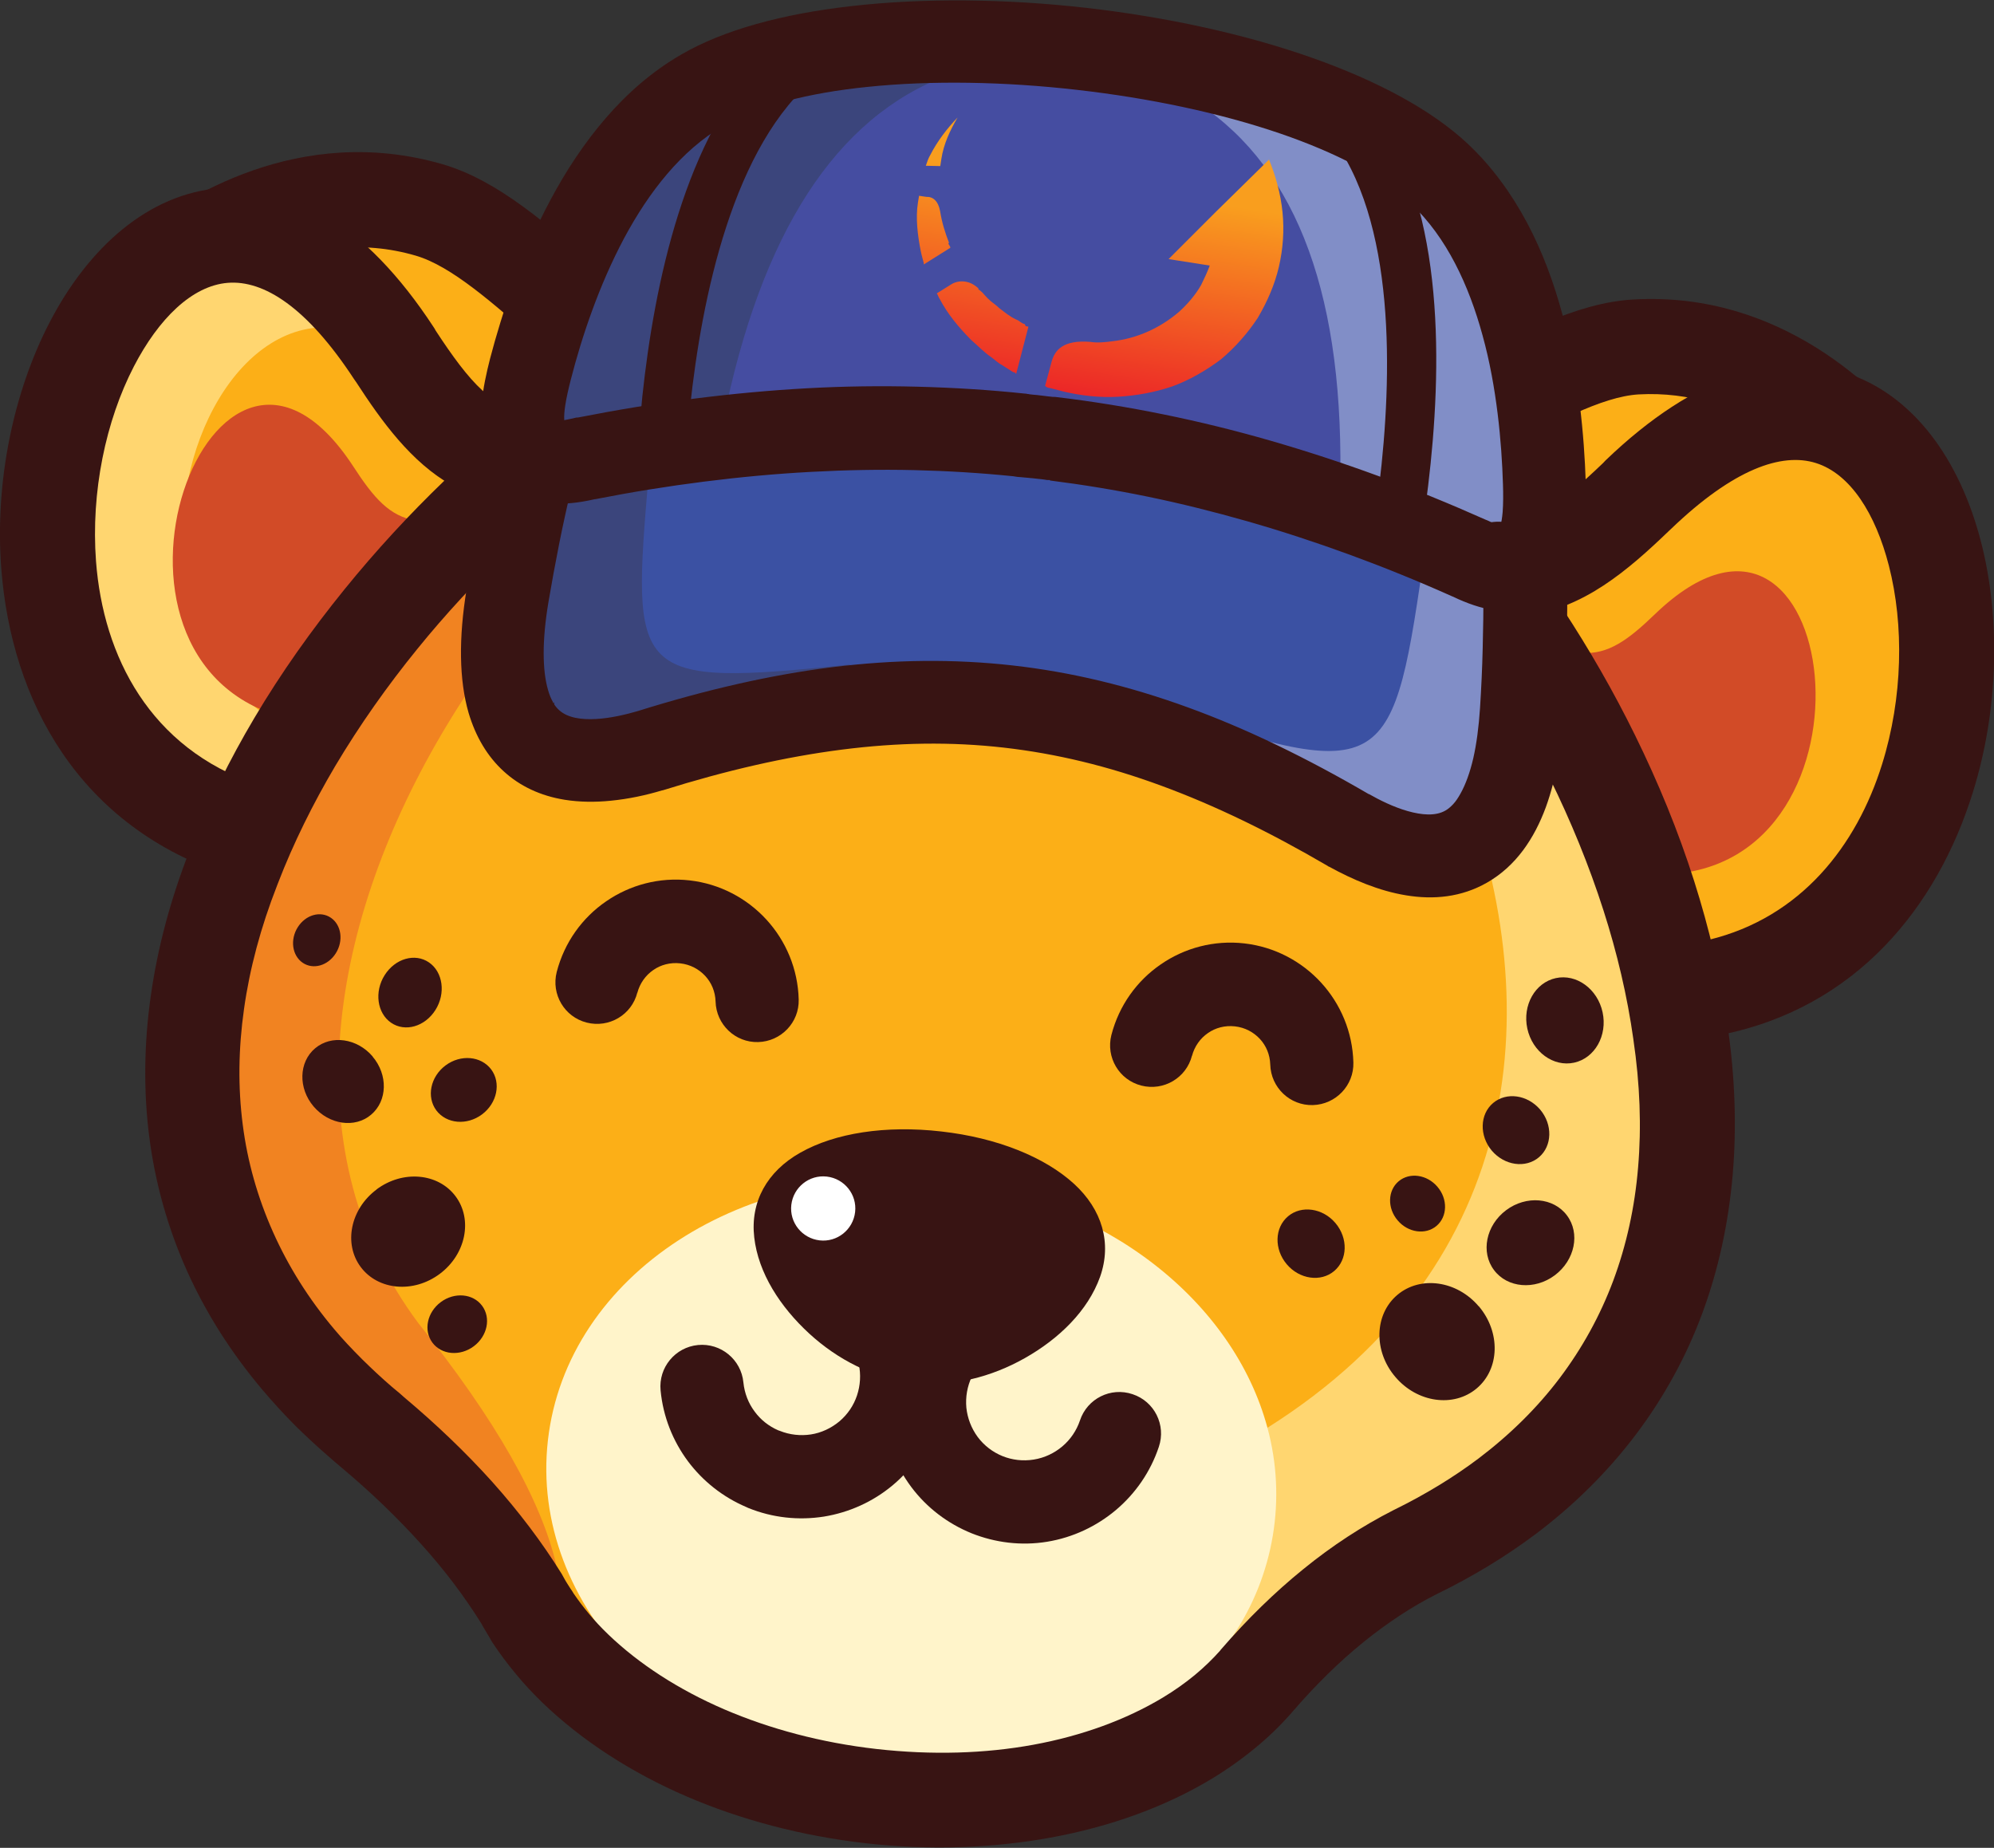 <?xml version="1.0" encoding="UTF-8"?>
<svg id="Layer_1" xmlns="http://www.w3.org/2000/svg" version="1.1" xmlns:xlink="http://www.w3.org/1999/xlink" viewBox="0 0 126.9 117.6">
  <rect x="0" y="0" width="126.9" height="117.6" fill="#333333" stroke="none"/>
  <!-- Generator: Adobe Illustrator 29.8.1, SVG Export Plug-In . SVG Version: 2.1.1 Build 2)  -->
  <defs>
    <style>
      .st0 {
        fill: #ffd670;
      }

      .st0, .st1, .st2, .st3, .st4, .st5, .st6, .st7, .st8, .st9, .st10 {
        fill-rule: evenodd;
      }

      .st1 {
        fill: #fff4ca;
      }

      .st2 {
        fill: #454da1;
      }

      .st3 {
        fill: #fcaf17;
      }

      .st4 {
        fill: #fff;
      }

      .st5 {
        fill: #d24b27;
      }

      .st6 {
        fill: #3b457c;
      }

      .st7 {
        fill: #3b51a3;
      }

      .st8, .st11 {
        fill: #381413;
      }

      .st9 {
        fill: #818ec7;
      }

      .st10 {
        fill: #f18321;
      }

      .st12 {
        fill: url(#linear-gradient);
      }
    </style>
    <linearGradient id="linear-gradient" x1="69.63" y1="8.47" x2="69.63" y2="25.12" gradientTransform="translate(3.42 -10.52) rotate(8.86)" gradientUnits="userSpaceOnUse">
      <stop offset=".2" stop-color="#f99e1e"/>
      <stop offset="1" stop-color="#ec2727"/>
    </linearGradient>
  </defs>
  <path class="st3" d="M10.55,17.25c3.63,12.93,7.42,21.61,11.09,26.21l.11-.17c.83-1.65,1.99-3.1,3.37-4.27.82-1.24,1.82-2.3,2.93-3.18.44-.46.91-.89,1.42-1.29.21-.22.42-.43.64-.63.67-.82,1.43-1.54,2.24-2.16.37-.29.74-.57,1.13-.84.95-.91,2.01-1.65,3.14-2.23.12-.09.25-.19.38-.28.21-.18.42-.36.63-.53.5-.53,1.04-1.01,1.61-1.45l.4-.32c.22-1.01.43-2.05.63-3.13-4.86-3.95-8.94-8.47-12.96-9.64-7.73-2.25-14.01,1.87-16.76,3.89"/>
  <path class="st0" d="M32.7,29.11c.28.55.53,1.11.75,1.68-.51.36-1,.76-1.49,1.15-.82.66-1.57,1.41-2.23,2.24-.38.42-.74.87-1.07,1.34-1.1.99-2.04,2.16-2.78,3.46l-.03.04c-.19.2-.38.4-.56.61-.81.78-1.52,1.66-2.12,2.62-.22.26-.43.52-.63.79-.13.14-.26.27-.38.41-.62.54-1.19,1.15-1.7,1.8-.46.51-.88,1.05-1.26,1.63-.57.6-1.09,1.25-1.55,1.96l-.2.31c-.37.55-.7,1.13-.99,1.74-.37.61-.7,1.25-.97,1.92C-9.63,44.55,8.26-3.22,25.07,22.5c2.51,3.87,4.47,6.12,7.62,6.61"/>
  <path class="st3" d="M34.97,31.09c.23.4.43.8.6,1.21-.4.25-.78.54-1.16.81-.64.46-1.23.99-1.74,1.58-.3.3-.57.62-.83.95-.86.7-1.59,1.53-2.16,2.46l-.02.03c-.15.14-.29.28-.44.43-.63.55-1.19,1.17-1.65,1.86-.17.18-.33.37-.49.56-.1.1-.2.19-.3.29-.48.38-.93.81-1.32,1.27-.36.36-.69.75-.98,1.16-.44.42-.85.89-1.21,1.39l-.16.22c-.28.39-.54.8-.76,1.23-.29.43-.54.89-.75,1.37C1.72,41.78,15.43,7.76,28.9,26.3c2.01,2.79,3.58,4.41,6.07,4.79"/>
  <path class="st3" d="M65.75,17.47c4.9.56,9.51,2.35,13.78,5.03,4.32,2.72,8.34,6.37,11.96,10.65,3.76,4.44,7.15,9.51,9.85,15,2.71,5.52,4.75,11.45,5.61,17.55.9,6.12.41,11.82-1.44,16.83-1.86,5.02-5.13,9.34-9.61,12.71-1.76,1.32-3.71,2.5-5.83,3.53h0c-3.59,1.82-6.94,4.54-10.08,8.17h0c-1.22,1.4-2.72,2.64-4.44,3.68-5.17,3.11-12.34,4.57-20.11,3.69-7.77-.88-14.46-3.91-18.82-8.1-1.07-1.03-2-2.16-2.77-3.32h0c-.24-.38-.46-.76-.67-1.13-2.31-3.72-5.5-7.28-9.56-10.67-.14-.13-.31-.27-.48-.41h0c-1.55-1.31-2.95-2.7-4.18-4.16-3.62-4.3-5.82-9.24-6.5-14.54-.68-5.29.12-10.96,2.38-16.73,2.21-5.76,5.51-11.07,9.39-15.85,3.85-4.74,8.26-8.93,12.92-12.41,4.5-3.36,9.23-6.02,14.04-7.7,4.77-1.66,9.66-2.37,14.56-1.82"/>
  <path class="st0" d="M83.02,103.8c-4.36,3.12-6.54,4.69-6.54,4.69-1.35-6.21.19-12.69,4.19-17.63,33.12-20.89,5.34-67.01-18.49-70.54,12.23-5.02,25.28,4.26,39.16,27.84,12.81,23.41,6.7,41.96-18.32,55.64"/>
  <path class="st10" d="M35.41,99.63c-5.47-4.46-9.56-7.44-12.27-8.95-14.97-11.87-14.31-29.08,1.98-51.65,14.49-16.61,26.36-22.83,35.62-18.66-25.81,6.73-49.99,42.51-34.13,63.82,4.92,6.15,7.85,11.3,8.8,15.45"/>
  <path class="st1" d="M60.16,75.19c10.27,1.17,18.35,7.68,20.5,15.67h0c1.23,4.53.42,9.37-2.2,13.26-2.77,5.34-8.1,8.53-13.73,8.82-2.8.6-5.81.77-8.9.42-12.77-1.45-22.16-11.17-20.96-21.7,1.2-10.54,12.52-17.9,25.29-16.45"/>
  <path class="st11" d="M7.57,16.81c.11-.77.52-1.49,1.2-1.99,1.53-1.12,4.05-2.83,7.31-3.97,3.39-1.18,7.51-1.72,12.08-.4,3.54,1.03,6.73,3.85,10.25,6.97,1.13,1,2.3,2.03,3.66,3.15.82.61,1.3,1.62,1.21,2.68-.81.24-1.61.56-2.4.96l-1.08.55c-1.27.62-2.47,1.46-3.53,2.5.23-.99.45-2.02.67-3.09-.84-.72-1.7-1.48-2.54-2.22-2.98-2.63-5.67-5.02-7.94-5.68-3.42-1-6.81-.54-10,.92-2.76-1.09-5.88-1.29-8.9-.39"/>
  <path class="st11" d="M14.68,55.76C4.97,52.64.72,44.56.08,36.17c-.42-5.54.79-11.23,3.06-15.62,2.49-4.82,6.32-8.22,10.88-8.58,4.41-.35,9.18,2.12,13.59,8.87.04.06.08.12.11.19,1.08,1.65,2.02,2.94,2.98,3.82.76.7,1.54,1.13,2.46,1.27.72.11,1.33.46,1.78.96-2.32.69-4.45,2-6.14,3.83-2.64-1.48-4.52-4.11-6.14-6.6-.04-.06-.08-.11-.12-.17-3.01-4.6-5.76-6.32-8.04-6.14-2.28.18-4.41,2.29-5.98,5.32-1.79,3.46-2.74,7.98-2.41,12.4.46,6.06,3.44,11.89,10.22,14.2-.41.94-.71,1.95-.9,3-.03.11-.07.23-.1.34-.29.79-.51,1.63-.65,2.49"/>
  <path class="st3" d="M119.59,29.63c-4.21,7.71-8.07,13.63-11.54,17.84-.44-.84-.97-1.63-1.56-2.34l-.29-.36c-2.24-2.81-5.36-4.5-8.66-4.99-1.37-3.94-4.47-6.97-8.29-8.34.01-.93.04-1.88.08-2.86,5.62-2.76,10.62-6.25,14.79-6.49,8.04-.46,13.23,4.96,15.46,7.54"/>
  <path class="st11" d="M122.25,31.07c-7.11,13.04-13.42,21.23-18.59,24.83-.41.28-.81.54-1.22.78-.08-.83-.24-1.64-.47-2.43-.13-.96-.37-1.9-.69-2.79-.09-.37-.19-.73-.31-1.09,4.05-3.18,9.07-9.88,14.91-20.31-.91-.91-2.07-1.92-3.45-2.79-2.13-1.33-4.85-2.35-8.14-2.17-2.36.14-5.52,1.86-9.01,3.76-.98.54-1.99,1.08-2.97,1.6-.02.81-.03,1.6-.04,2.37-1.42-2.21-3.45-3.98-5.85-5.08.25-.88.88-1.59,1.7-1.95,1.58-.78,2.95-1.53,4.28-2.25,4.13-2.25,7.87-4.28,11.55-4.49,4.74-.27,8.64,1.19,11.68,3.09,2.93,1.84,5,4.07,6.24,5.5.84.98.95,2.34.37,3.41h0Z"/>
  <path class="st3" d="M107.5,63.11c25.5-3.29,18.7-52.73-3.24-31.62-3.06,2.96-5.35,4.68-8.18,4.75,1.32,1.12,2.45,2.52,3.3,4.16l.42.82c.45.88.83,1.84,1.22,2.75.13.31.25.61.35.92.24.46.46.93.65,1.42.5.77.92,1.58,1.27,2.47.41.78.74,1.6,1,2.46.36.81.64,1.66.83,2.54l.04.13c.39.95.68,1.94.85,2.97.15.45.28.92.39,1.39.06.15.11.3.16.45.51,1.32.83,2.73.91,4.2l.04.2Z"/>
  <path class="st8" d="M59.91,72.01c3.55.4,6.58,1.63,8.44,3.33,1.79,1.64,2.42,3.77,1.66,5.92-.77,2.15-2.6,3.94-4.8,5.18-2.11,1.19-4.59,1.85-7.11,1.56-2.53-.29-4.8-1.48-6.59-3.12-1.86-1.71-3.25-3.86-3.51-6.13-.26-2.27.82-4.2,2.93-5.39,2.2-1.25,5.43-1.76,8.98-1.35"/>
  <path class="st11" d="M40.56,63.17c-.36,1.42-1.8,2.27-3.22,1.91-1.42-.36-2.27-1.8-1.91-3.22.49-1.89,1.63-3.46,3.15-4.5,1.51-1.04,3.38-1.55,5.31-1.33,1.93.22,3.64,1.14,4.88,2.49,1.24,1.35,2.01,3.14,2.06,5.09.04,1.46-1.12,2.67-2.58,2.71-1.46.04-2.67-1.12-2.71-2.58-.02-.63-.26-1.2-.66-1.63-.4-.43-.95-.73-1.59-.8-.63-.07-1.24.09-1.72.43-.48.33-.85.84-1.01,1.45"/>
  <path class="st11" d="M57.06,85.34c.63-1.32,2.21-1.88,3.53-1.26,1.32.63,1.88,2.21,1.26,3.53-.3.63-.41,1.31-.35,1.98.07.66.31,1.3.72,1.86.41.55.96.97,1.58,1.22.62.25,1.3.33,1.99.22.69-.11,1.31-.41,1.82-.84.51-.43.9-1,1.12-1.65.46-1.39,1.96-2.14,3.35-1.67,1.39.46,2.14,1.96,1.67,3.35-.53,1.59-1.49,2.97-2.72,4.01-1.23,1.04-2.74,1.76-4.39,2.03-1.65.27-3.31.06-4.81-.54-1.5-.61-2.84-1.61-3.84-2.95-1-1.34-1.6-2.91-1.76-4.52-.16-1.61.11-3.25.83-4.76"/>
  <path class="st11" d="M54.65,86.8c-.32-1.43.59-2.84,2.02-3.16,1.43-.32,2.84.59,3.16,2.02.36,1.63.26,3.3-.26,4.83-.52,1.53-1.45,2.93-2.73,4.01-1.28,1.08-2.81,1.76-4.41,2.02-1.6.25-3.26.08-4.81-.55-.05-.02-.09-.04-.13-.06-1.5-.64-2.76-1.65-3.7-2.9-.97-1.3-1.59-2.85-1.75-4.52-.14-1.46.93-2.75,2.38-2.89,1.46-.14,2.75.93,2.89,2.38.07.69.32,1.33.72,1.86.38.52.9.93,1.5,1.19.03.01.06.02.09.03.64.26,1.33.33,1.99.23.65-.1,1.28-.39,1.81-.83.53-.45.91-1.02,1.12-1.65.21-.63.26-1.33.11-2.01"/>
  <path class="st11" d="M75.86,67.18c-.36,1.42-1.8,2.27-3.22,1.91-1.42-.36-2.27-1.8-1.91-3.22.49-1.89,1.63-3.46,3.15-4.5,1.51-1.04,3.38-1.55,5.31-1.33,1.93.22,3.64,1.14,4.88,2.49,1.24,1.35,2.01,3.14,2.06,5.09.04,1.46-1.12,2.67-2.58,2.71-1.46.04-2.67-1.12-2.71-2.58-.02-.63-.26-1.2-.66-1.63-.4-.43-.95-.73-1.59-.8-.63-.07-1.24.09-1.72.43-.48.33-.85.84-1.01,1.45"/>
  <path class="st4" d="M52.62,74.88c1.12.13,1.93,1.14,1.8,2.26-.13,1.12-1.14,1.93-2.26,1.8-1.12-.13-1.93-1.14-1.8-2.26.13-1.12,1.14-1.93,2.26-1.8"/>
  <path class="st5" d="M26.46,33.12c1.42,2.76,1.25,6.07-.45,8.68-1.7,2.6-4.66,4.09-7.76,3.91-14.2-3.59-4.69-29.68,4.23-16.03,1.31,2.02,2.33,3.19,3.97,3.44"/>
  <path class="st5" d="M100.69,41.54c-2,2.37-2.58,5.64-1.51,8.56,1.07,2.92,3.62,5.03,6.68,5.55,14.64-.32,11.22-27.88-.53-16.57-1.73,1.67-2.99,2.58-4.64,2.47"/>
  <path class="st8" d="M23.72,67.24c-.99-1.16-2.63-1.4-3.67-.52-1.04.88-1.08,2.54-.09,3.7.99,1.16,2.63,1.4,3.66.52,1.04-.88,1.08-2.54.09-3.7"/>
  <path class="st8" d="M28.35,67.81c.96-.72,2.26-.61,2.91.25.64.86.38,2.14-.58,2.86-.96.72-2.26.61-2.91-.25-.64-.86-.38-2.14.58-2.86"/>
  <path class="st8" d="M28.05,82.87c.87-.65,2.05-.55,2.63.23.58.78.34,1.93-.53,2.58-.87.65-2.05.55-2.63-.23-.58-.78-.34-1.93.53-2.58"/>
  <path class="st8" d="M23.96,75.7c1.67-1.25,3.92-1.05,5.03.43,1.11,1.48.66,3.7-1,4.94-1.67,1.25-3.92,1.05-5.03-.43-1.11-1.48-.66-3.7,1.01-4.94"/>
  <path class="st8" d="M95.85,77.02c1.28-.96,3.02-.81,3.87.33.86,1.14.51,2.85-.77,3.81-1.28.96-3.02.81-3.87-.33-.86-1.14-.51-2.85.77-3.81"/>
  <path class="st8" d="M98.02,70.62c-.81-.95-2.15-1.14-3-.42-.85.72-.88,2.08-.08,3.03.81.95,2.15,1.14,3,.42.85-.72.88-2.08.08-3.03"/>
  <path class="st8" d="M84.99,77.84c-.81-.96-2.17-1.15-3.02-.43-.86.73-.89,2.09-.08,3.05.81.96,2.17,1.15,3.02.43.86-.73.89-2.09.08-3.05"/>
  <path class="st8" d="M94.11,83.14c-1.39-1.64-3.71-1.97-5.18-.73-1.47,1.24-1.53,3.58-.13,5.22,1.39,1.64,3.71,1.97,5.18.73,1.47-1.24,1.53-3.58.13-5.23"/>
  <path class="st11" d="M71.68,21.97c-2-.73-4.1-1.24-6.28-1.49-2.18-.25-4.33-.22-6.45.04-2.28.28-4.54.84-6.78,1.62-2.17.76-4.36,1.75-6.55,2.95-2.27,1.24-4.5,2.69-6.67,4.32-2.24,1.67-4.44,3.54-6.55,5.56-2.09,2.01-4.05,4.12-5.84,6.33-1.91,2.35-3.67,4.84-5.23,7.46-1.41,2.39-2.65,4.88-3.64,7.45-.02.04-.03.09-.05.13-1.05,2.68-1.75,5.31-2.11,7.87-.36,2.53-.39,5-.08,7.38.3,2.35.95,4.63,1.92,6.81.98,2.2,2.28,4.27,3.89,6.18.5.6,1.1,1.24,1.79,1.93.62.61,1.25,1.2,1.89,1.75.04.03.08.06.12.1l.12.1h0c.19.16.39.32.51.44h0c2.12,1.78,3.99,3.58,5.62,5.39,1.71,1.91,3.19,3.87,4.44,5.88h0s.04.08.06.11c.13.24.23.41.29.5.02.03.08.13.19.3.08.11.15.22.22.34.3.44.62.86.96,1.27.38.46.8.91,1.25,1.34,1.95,1.87,4.46,3.5,7.38,4.76,2.89,1.24,6.16,2.12,9.68,2.52,3.55.4,6.92.29,9.98-.27,3.11-.57,5.91-1.6,8.24-3,.73-.44,1.41-.92,2.03-1.43.59-.49,1.13-1.01,1.61-1.55.02-.03.04-.05.06-.08,1.68-1.94,3.43-3.65,5.26-5.13,1.82-1.48,3.72-2.72,5.7-3.73.03-.01.05-.03.08-.04.96-.47,1.91-.99,2.83-1.55.87-.53,1.7-1.09,2.5-1.69,2.01-1.52,3.76-3.24,5.2-5.15,1.43-1.9,2.57-3.97,3.4-6.19.84-2.26,1.37-4.67,1.58-7.21.22-2.57.12-5.29-.3-8.13h0s0-.01,0-.01c-.39-2.77-1.04-5.52-1.9-8.2-.92-2.87-2.08-5.7-3.43-8.44-1.28-2.61-2.71-5.1-4.24-7.43-1.6-2.43-3.34-4.76-5.2-6.95-1.75-2.06-3.59-3.98-5.52-5.69-1.86-1.66-3.78-3.12-5.73-4.35-2.01-1.26-4.09-2.31-6.25-3.1M66.09,14.46c2.61.3,5.17.92,7.67,1.83,2.55.93,5.01,2.17,7.38,3.65,2.3,1.44,4.48,3.1,6.55,4.94,2.14,1.9,4.18,4.02,6.12,6.31,1.97,2.33,3.86,4.85,5.63,7.54,1.71,2.6,3.26,5.3,4.62,8.07,1.46,2.97,2.74,6.07,3.76,9.28.95,2.99,1.68,6.05,2.12,9.17h0c.48,3.28.59,6.46.33,9.52-.27,3.1-.91,6.04-1.93,8.8-1.03,2.79-2.46,5.38-4.24,7.74-1.78,2.35-3.91,4.47-6.38,6.33-.95.71-1.95,1.39-3.01,2.03-1.04.63-2.14,1.23-3.31,1.8h0c-1.58.8-3.12,1.82-4.63,3.04-1.53,1.24-3.03,2.71-4.48,4.39-.04.04-.08.08-.11.13-.7.79-1.46,1.53-2.29,2.21-.86.71-1.79,1.37-2.78,1.97-2.92,1.76-6.41,3.04-10.25,3.74-3.68.67-7.66.82-11.75.36-4.12-.47-7.97-1.5-11.39-2.97-3.58-1.54-6.7-3.58-9.18-5.96-.6-.58-1.17-1.19-1.69-1.82-.55-.66-1.05-1.33-1.5-2.01-.06-.09-.12-.19-.17-.29-.07-.11-.15-.25-.25-.42-.13-.21-.23-.39-.3-.52h0c-1.06-1.7-2.32-3.38-3.8-5.02-1.53-1.7-3.23-3.34-5.12-4.92-.05-.04-.1-.09-.15-.13h0c-.08-.07-.14-.12-.19-.16h0s0,0,0,0l-.12-.1c-.06-.05-.12-.11-.18-.16-.8-.69-1.55-1.38-2.24-2.06-.7-.7-1.41-1.47-2.13-2.32-2.01-2.38-3.61-4.92-4.81-7.59-1.21-2.71-2.01-5.55-2.39-8.5-.37-2.91-.34-5.92.1-9,.43-3.04,1.25-6.12,2.46-9.21.01-.04.03-.07.05-.11,1.12-2.9,2.5-5.69,4.08-8.35,1.7-2.87,3.64-5.6,5.74-8.19,2.01-2.48,4.14-4.78,6.33-6.89,2.27-2.18,4.66-4.2,7.13-6.05,2.41-1.8,4.88-3.41,7.39-4.78,2.42-1.33,4.92-2.45,7.47-3.34,2.64-.92,5.31-1.57,8.01-1.91,2.64-.33,5.27-.37,7.88-.07Z"/>
  <path class="st8" d="M24.48,62.06c.67-1.06,1.93-1.42,2.82-.81.89.61,1.08,1.97.41,3.03-.67,1.06-1.93,1.42-2.82.81-.89-.61-1.08-1.97-.41-3.03"/>
  <path class="st8" d="M18.95,59.01c.5-.79,1.44-1.06,2.11-.6.67.46.81,1.47.31,2.26-.5.79-1.44,1.06-2.11.6-.67-.46-.81-1.47-.31-2.26"/>
  <path class="st8" d="M91.48,75.53c-.66-.78-1.77-.94-2.47-.35-.7.59-.73,1.71-.06,2.49.66.78,1.77.94,2.47.35s.73-1.71.06-2.49"/>
  <path class="st8" d="M101.99,64.42c-.32-1.48-1.66-2.46-2.98-2.17-1.32.29-2.13,1.73-1.81,3.21.32,1.48,1.66,2.46,2.98,2.17,1.32-.29,2.13-1.73,1.81-3.21"/>
  <path class="st7" d="M66.79,22.15c-11.16-3.21-23.19-.55-32.78,7.32-.84,3.54-1.35,6.23-1.7,8.41-1.39,8.47,1.6,12.05,9.07,9.87,16.86-5.27,29.11-3.91,44.43,5.04,6.79,3.79,10.51.98,11.05-7.59.14-2.2.25-4.94.23-8.58-7.57-9.82-18.7-15.11-30.3-14.48"/>
  <path class="st2" d="M66.9,27.9h-.01c-.31-.03-.63-.07-.94-.11-.32-.03-.63-.07-.95-.1h-.01c-8.75-.94-18-.45-27.73,1.47-4.84,1.09-4.27-2.77-3.5-5.71,1.45-5.54,4.58-14.02,10.92-17.72,10.15-5.93,38.15-2.93,46.93,5.33,5.35,5.03,6.49,13.99,6.67,19.71.09,3.04-.22,6.93-4.69,4.78-9.05-4.05-17.95-6.61-26.69-7.66"/>
  <path class="st6" d="M46.01,26.87c-11.22,4.31-15.12,2.75-11.71-4.69C39.39,6.37,48.06.57,60.31,4.79c-7.12,2.67-11.88,10.03-14.3,22.08"/>
  <path class="st9" d="M85.27,31.33c9.97,6.72,14.12,6.07,12.47-1.95-1.42-16.55-8.57-24.15-21.45-22.78,6.34,4.2,9.33,12.44,8.99,24.73"/>
  <path class="st11" d="M90.05,34.95c.45-1.31.68-2.72.84-4.05.89-7.38,1.09-17.51-3.31-23.63-.8-.02-1.57-.12-2.36-.21-.97-.11-1.91-.32-2.8-.62.82.63,1.55,1.32,2.15,2.08,4.32,5.43,4.03,15.52,3.21,22.34-.11.91-.24,1.83-.47,2.73-.53-.14-1.06-.28-1.59-.42.09.08.18.16.28.24,1.04.22,2.04.56,2.98,1.01.37.16.73.34,1.08.53"/>
  <path class="st11" d="M40.79,29.36c-.15-1.38-.05-2.8.09-4.14.76-7.13,2.72-16.6,7.93-21.74.3-.03.6-.06.9-.11.19-.02.37-.05.56-.07.53-.06,1.06-.15,1.58-.27.13-.03.26-.06.39-.08.93-.07,1.85-.23,2.73-.47.5-.07.99-.18,1.48-.29.66-.06,1.29-.14,1.93-.28h.32c-2.45.59-4.87,1.49-6.65,2.92-5.42,4.32-7.4,14.22-8.13,21.05-.1.91-.17,1.84-.15,2.77.55-.02,1.09-.04,1.64-.05-.11.06-.22.11-.32.17-1.06-.02-2.11.09-3.13.31-.4.07-.79.16-1.17.27"/>
  <path class="st9" d="M90.16,55.4c-4.29-1.16-9.91-4.67-16.85-10.55,15.21,5.21,15.32,4.48,17.42-10.16,2.23-.37,4.11-.47,5.64-.3-.62,1.96-.84,4.08-.55,6.25.04.29.07.59.12.88.05.51.13,1.01.24,1.51l-.79,5.53c-.28.41-.54.84-.77,1.29-.1.15-.2.3-.3.45-1.76,1.37-3.17,3.09-4.14,5.1"/>
  <path class="st6" d="M31.23,35.26c-3.11,14.17,4.52,16.51,22.9,7.03-13.98,1.46-13.94.82-12.85-12.07-7.2-2.97-10.55-1.29-10.04,5.05"/>
  <path class="st11" d="M35.24,44.68c.08.17.02.37-.14.48M98.48,34.12c.11.13.21.26.31.38.1.13.2.25.3.39.21.23.37.51.48.81.11.29.17.6.17.93h0c.01,1.47,0,2.93-.04,4.38-.04,1.44-.1,2.9-.2,4.38-.12,1.88-.41,4.03-1.12,5.98-.73,1.98-1.89,3.74-3.74,4.8-1.64.94-3.42,1.1-5.16.81-1.72-.28-3.4-1-4.89-1.82h-.02s-.09-.06-.09-.06h0s0,0,0,0c-3.68-2.15-7.16-3.84-10.56-5.09-3.39-1.25-6.7-2.05-10.04-2.43-3.34-.38-6.74-.33-10.32.13-3.58.46-7.34,1.32-11.39,2.59-.01,0-.02,0-.03,0-1.02.31-2.14.55-3.27.66-.99.1-1.99.09-2.93-.06-1.55-.25-2.85-.87-3.87-1.8-1.05-.95-1.8-2.22-2.25-3.74-.3-1.04-.46-2.22-.48-3.55-.02-1.31.1-2.76.36-4.34.24-1.47.5-2.9.79-4.31.29-1.42.6-2.85.94-4.28,0-.02.01-.04.02-.06.05-.19.12-.38.22-.56.1-.2.23-.38.38-.54.09-.1.23-.14.36-.12.76.09,1.5.17,2.25.2.75.03,1.51.01,2.3-.09.25-.03.5-.07.75-.11.27-.04.51-.09.74-.14.01,0,.03,0,.04,0h0c.31-.03.64-.07.98-.12h.11s0-.01,0-.01c.23-.03.44-.06.64-.09h.02c.19-.04.4-.08.62-.12.2-.04.41.09.45.29.04.18-.05.35-.21.42-.83.46-1.65.97-2.46,1.51-.77.52-1.53,1.07-2.27,1.65-.27,1.19-.54,2.39-.78,3.6-.25,1.26-.48,2.51-.69,3.75-.2,1.2-.3,2.28-.3,3.22,0,.92.09,1.71.28,2.36.08.29.19.55.31.76v.03c.12.19.25.36.4.49.54.49,1.42.61,2.33.56.96-.05,1.96-.3,2.65-.5h0c4.38-1.37,8.48-2.31,12.41-2.8,3.94-.49,7.72-.53,11.46-.11,3.74.42,7.42,1.31,11.16,2.67,3.74,1.36,7.53,3.2,11.51,5.52h.02c.63.36,1.54.82,2.46,1.08.88.25,1.76.33,2.39-.03.18-.1.34-.24.5-.41.17-.18.32-.41.47-.68.33-.59.6-1.34.81-2.24.21-.92.35-1.99.43-3.2.08-1.25.14-2.52.17-3.81.03-1.23.05-2.46.05-3.68-.35-.44-.72-.87-1.09-1.29-.41-.46-.82-.9-1.23-1.32-.15-.15-.14-.39,0-.53.09-.09.21-.12.33-.1.93.14,1.88.19,2.82.14.93-.05,1.87-.21,2.78-.46.16-.04.32.02.41.14Z"/>
  <path class="st11" d="M66.74,25.23l.27.03s.05,0,.1,0c.03,0,.07,0,.11.01,2.28.27,4.55.64,6.81,1.1,2.27.46,4.55,1.02,6.84,1.68,2.25.65,4.52,1.39,6.81,2.23,2.29.84,4.59,1.78,6.9,2.81h.01s.07.03.07.03c.03.01.06.03.09.04.33.16.56.27.73.34.07-.24.12-.56.15-.91.04-.54.04-1.16.02-1.75-.04-1.36-.14-2.91-.34-4.52-.2-1.62-.5-3.32-.96-4.98-.43-1.58-1-3.14-1.75-4.58-.74-1.42-1.66-2.72-2.79-3.78-1.88-1.77-4.81-3.27-8.33-4.48-3.83-1.31-8.34-2.26-12.93-2.78-4.63-.53-9.29-.61-13.34-.19-3.75.38-6.97,1.2-9.18,2.48-1.34.78-2.53,1.84-3.57,3.06-1.05,1.23-1.95,2.62-2.73,4.07-.81,1.52-1.49,3.1-2.05,4.64-.56,1.53-1,3.01-1.34,4.33-.15.58-.29,1.18-.37,1.71-.05.35-.08.66-.06.92.18-.03.44-.09.79-.17.02,0,.03,0,.05,0h.02s.02,0,.02,0c2.5-.49,4.97-.9,7.39-1.2,2.44-.31,4.83-.53,7.19-.66,2.35-.13,4.69-.16,7.01-.1,2.31.06,4.59.2,6.85.44.05,0,.09,0,.14.02h0s0,0,0,0h0c.05,0,.1.01.13.02l.26.03h0l.24.02h0s.24.03.24.03h0s.01,0,.01,0h0s0,0,0,0l.24.03h0s.24.03.24.03h0ZM66.52,30.53h0M66.82,30.55s-.09,0-.15,0c-.05,0-.1-.01-.15-.02h0s-.22-.03-.22-.03h0l-.19-.02h0l-.45-.05h0s0,0,0,0c-.01,0-.02,0-.03,0l-.19-.02-.23-.02-.21-.02-.25-.02h0s-.09-.01-.13-.02c-.06,0-.1-.02-.13-.02-2.07-.21-4.17-.34-6.3-.39-2.14-.05-4.32-.01-6.55.11-2.25.12-4.53.33-6.82.62-2.29.29-4.6.66-6.94,1.12h-.03c-2.07.48-3.61.33-4.73-.25-1.15-.59-1.85-1.62-2.24-2.89-.28-.92-.32-1.92-.23-2.93.09-.99.31-1.98.54-2.88.38-1.45.88-3.11,1.51-4.84.63-1.73,1.41-3.53,2.35-5.29.98-1.83,2.14-3.6,3.5-5.17,1.37-1.59,2.96-2.98,4.79-4.04,2.72-1.59,6.51-2.6,10.83-3.09,4.62-.53,9.83-.47,14.96.11,5.08.58,10.14,1.67,14.49,3.22,4.04,1.44,7.49,3.27,9.8,5.44,1.54,1.45,2.77,3.16,3.76,5.01.98,1.84,1.71,3.82,2.25,5.83.52,1.92.87,3.85,1.1,5.68.23,1.83.34,3.55.39,5.05.03.93.02,1.94-.11,2.93-.14,1-.4,1.97-.88,2.8-.67,1.15-1.58,1.99-2.83,2.31-1.22.31-2.75.11-4.66-.81h0s-.03-.01-.03-.01h0c-2.19-.98-4.36-1.86-6.52-2.65-2.16-.79-4.33-1.5-6.49-2.12-2.14-.61-4.26-1.14-6.35-1.57-2.09-.43-4.17-.77-6.23-1.03Z"/>
  <path class="st11" d="M95.78,37.54c-.82-1.18-1.8-2.21-2.91-3.06l.17-.2h0c.6-.72,1.53-1.14,2.54-1.07.93.07,1.78-.18,2.68-.69,1.13-.64,2.34-1.69,3.76-3.05.05-.05.1-.11.15-.16,5.81-5.59,11.01-6.93,15.23-5.6,4.36,1.38,7.33,5.54,8.68,10.8,1.23,4.79,1.13,10.6-.52,15.9-2.27,7.31-7.42,13.71-15.99,15.44-1.2-1.47-1.76-3.4-.81-6.04,5.85-1.42,9.4-5.98,11.02-11.18,1.32-4.23,1.4-8.85.43-12.63-.85-3.31-2.45-5.84-4.64-6.53-2.18-.69-5.25.38-9.21,4.18-.05.05-.1.09-.15.14-2.58,2.48-5.45,4.97-9.13,5.39-.39-.59-.82-1.14-1.29-1.66"/>
  <path class="st12" d="M80.74,10.1c.45,1.1.76,2.22.88,3.4s.03,2.36-.23,3.48c-.27,1.16-.75,2.24-1.35,3.26-.64.97-1.44,1.88-2.35,2.64-.95.71-2.01,1.32-3.08,1.71-1.12.38-2.29.59-3.45.66s-2.37-.07-3.47-.33l-.85-.22c-.13-.02-.21-.03-.33-.14l.41-1.52h0c.2-.74.71-1.43,2.49-1.28h0c.43.07.92.02,1.37-.04.81-.09,1.59-.31,2.3-.63s1.35-.73,1.95-1.24c.56-.51,1.05-1.08,1.41-1.71.19-.4.39-.8.55-1.24l-2.62-.41,2.97-2.97,3.43-3.37h0l-.04-.05ZM59.91,10.11c.14-.92.54-1.8,1.03-2.63-.68.71-1.29,1.51-1.74,2.39-.12.2-.2.44-.28.68l.92.02.07-.46ZM60.4,15.46c-.25-.64-.46-1.31-.57-2.02h0c-.12-.66-.47-.93-.87-.91l-.47-.07-.07.42c-.16,1-.02,2.1.18,3.11.05.26.14.54.19.76v.08s1.69-1.06,1.69-1.06c.01-.08-.1-.19-.13-.28h0l.05-.04ZM65.23,20.63c-.21-.03-.36-.23-.57-.3-.41-.19-.72-.46-1.08-.73-.15-.15-.31-.26-.51-.42l-.23-.21-.23-.25c-.07-.1-.15-.15-.27-.26h0s-.09-.01-.07-.1h0c-.57-.56-1.28-.54-1.72-.27h0l-.93.58c.07.1.1.23.17.33.51.98,1.21,1.82,2.01,2.63.43.37.8.77,1.28,1.1.24.17.43.37.67.49l.72.46c.09.01.13.02.2.12l.78-3.01-.17-.03s-.07-.14-.07-.14Z"/>
</svg>